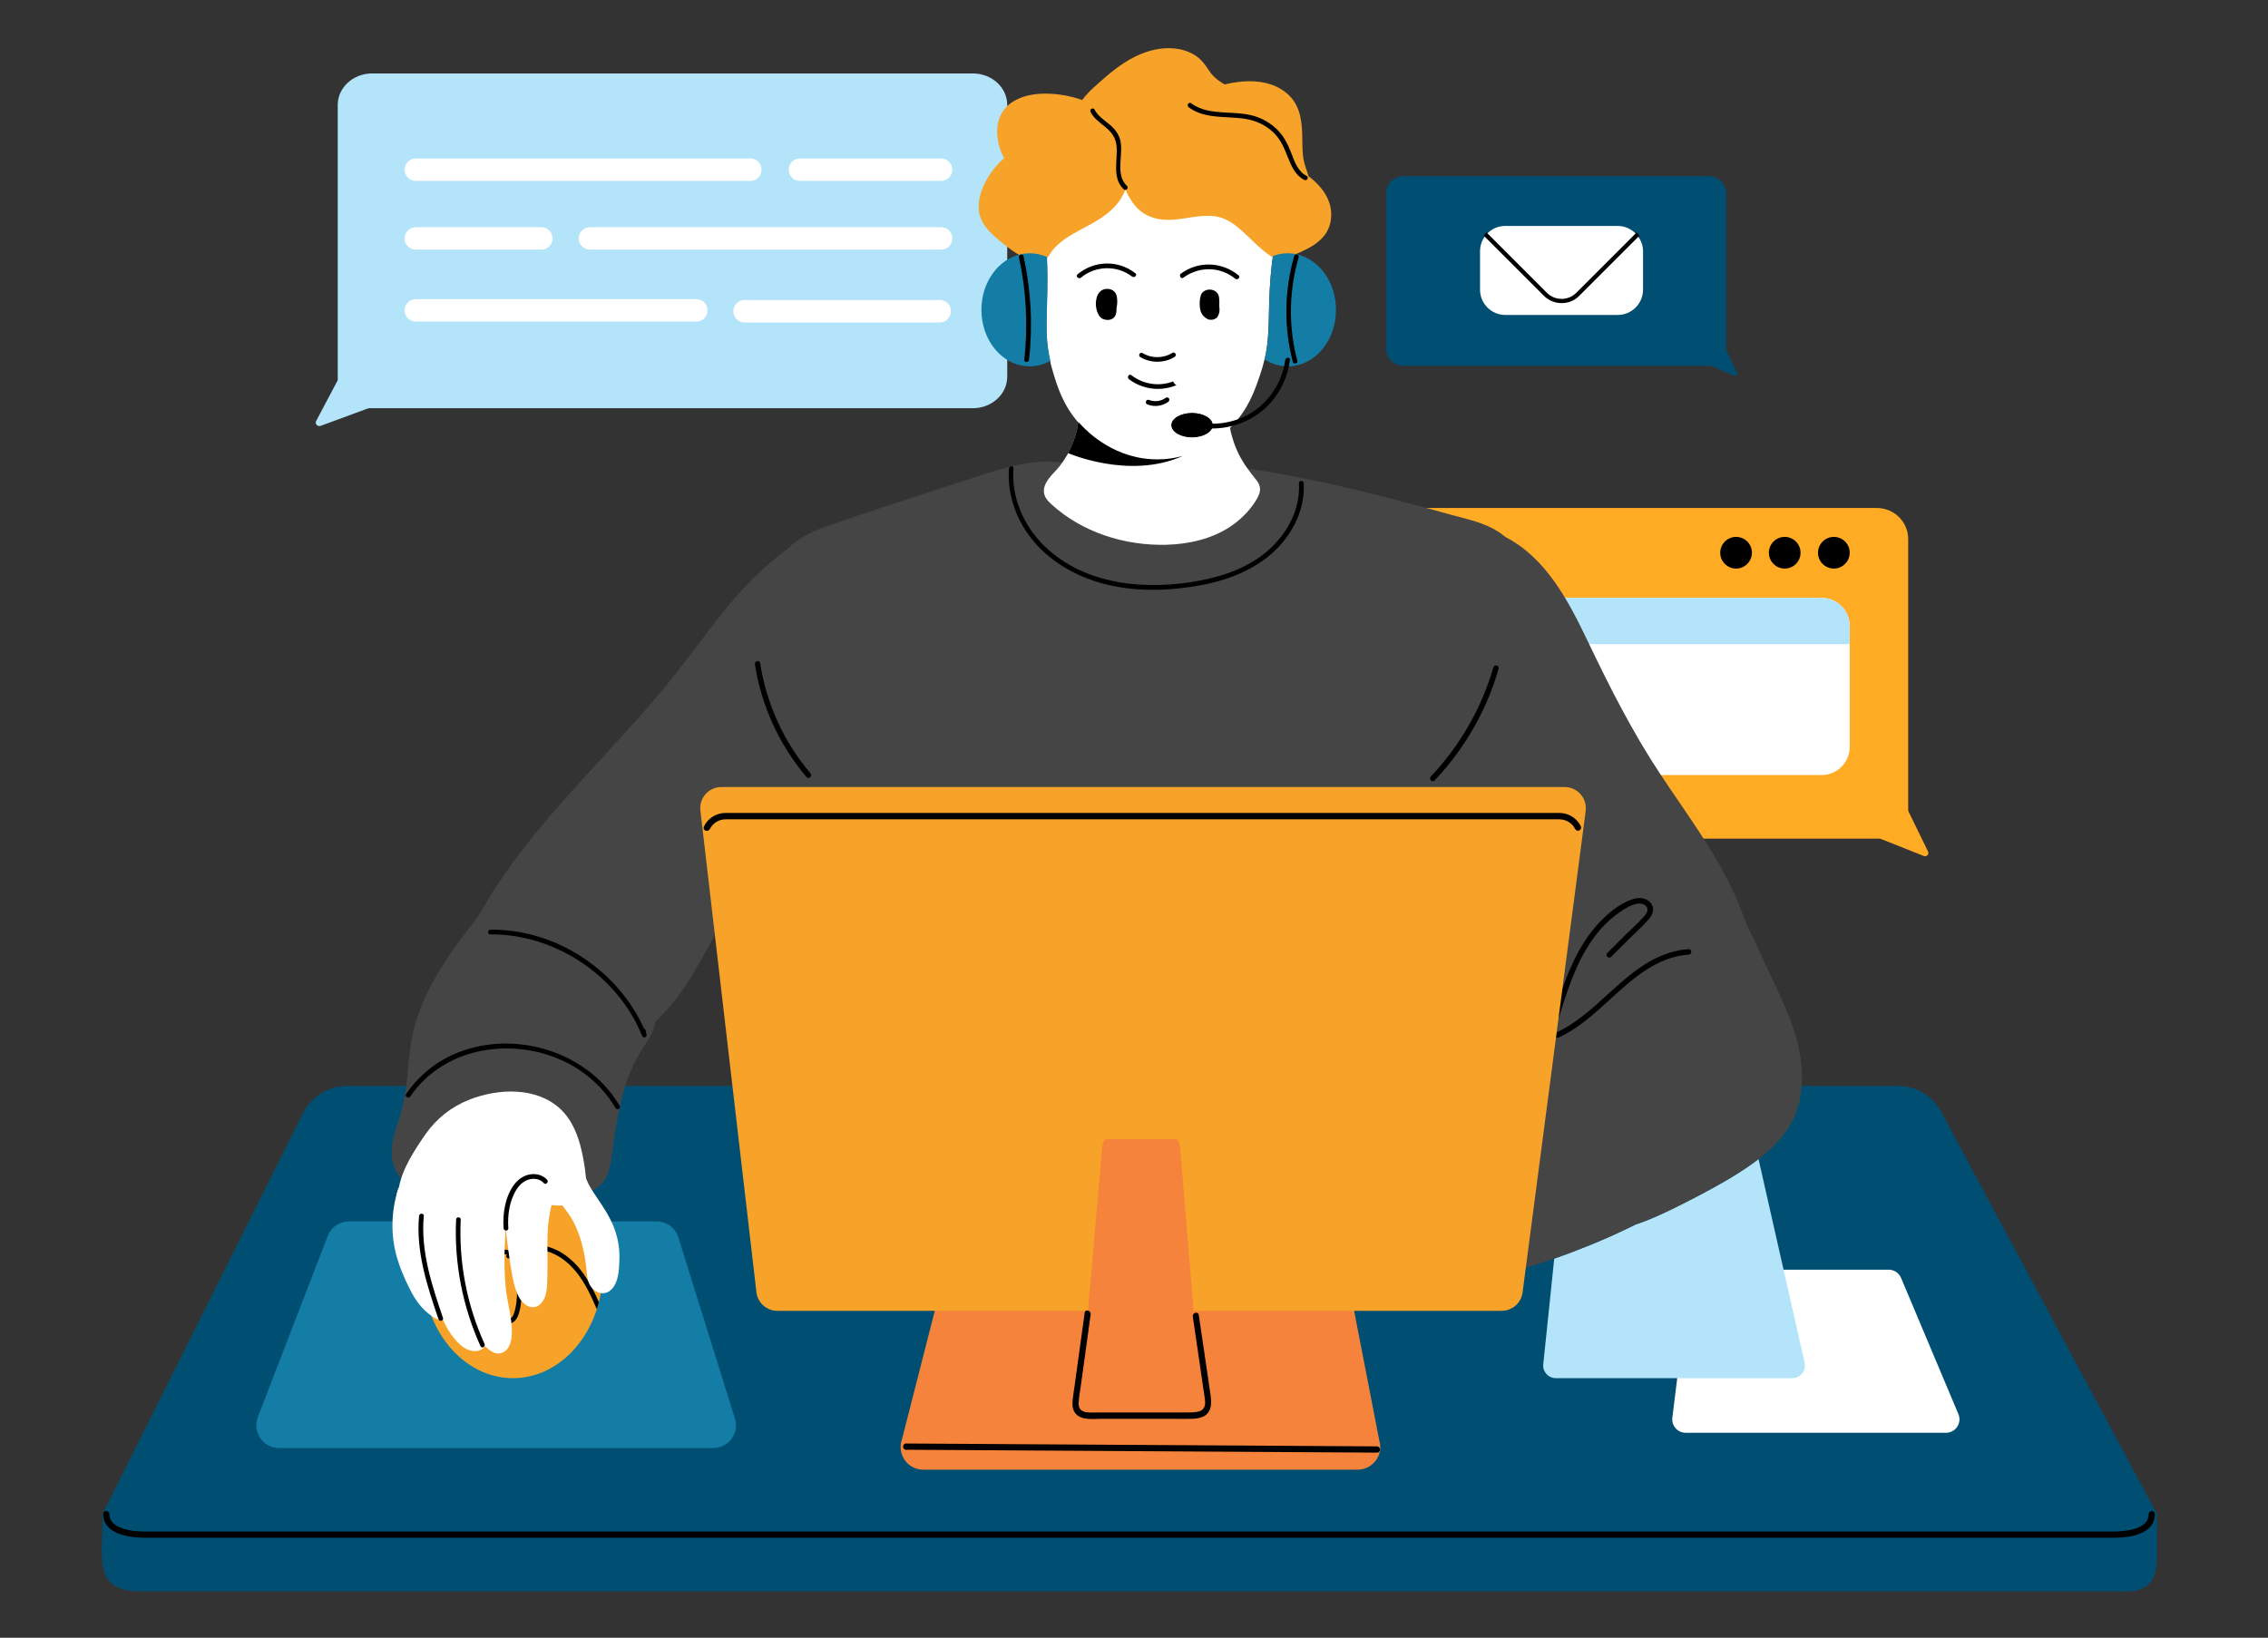 <?xml version="1.0" encoding="utf-8"?>
<svg xmlns="http://www.w3.org/2000/svg" id="_x2014__x5F_2" style="enable-background:new 0 0 1818.5 1313.5;" version="1.1" viewBox="0 0 1818.5 1313.5" x="0px" y="0px">
<rect x="0" y="0" width="1818.5" height="1313.5" fill="#333333" stroke="none"/>
<style type="text/css">
	.st0{fill:#FFAB24;}
	.st1{fill:#004F73;}
	.st2{fill:#FFFFFF;}
	.st3{fill:#B3E4FA;}
	.st4{fill:#349E7E;}
	.st5{fill:#147DA6;}
	.st6{fill:#F7A329;}
	.st7{fill:#454545;}
	.st8{fill:#F5833C;}
</style>
<g>
	<g>
		<path class="st0" d="M1064.9,672.6H1507c0.3,0,0.7,0.1,1,0.2c11.5,4.6,23,9.1,34.5,13.7c2.3,0.9,4.5-1.4,3.4-3.6&#xA;			c-5.2-10.7-10.4-21.3-15.6-32c-0.2-0.4-0.3-0.8-0.3-1.2V432.3c0-13.8-11.3-24.9-25.2-24.9h-439.9c-13.9,0-25.2,11.2-25.2,24.9&#xA;			v215.4C1039.7,661.5,1051,672.6,1064.9,672.6z"/>
		<path class="st1" d="M1125.2,293.4h246c0.2,0,0.4,0,0.6,0.1c6.4,2.6,12.8,5.2,19.2,7.9c1.3,0.5,2.5-0.8,1.9-2.1&#xA;			c-2.9-6.1-5.8-12.2-8.7-18.3c-0.1-0.2-0.1-0.4-0.1-0.7V155.6c0-7.9-6.3-14.3-14-14.3h-244.8c-7.8,0-14,6.4-14,14.3v123.5&#xA;			C1111.2,287,1117.4,293.4,1125.2,293.4z"/>
		<path class="st2" d="M1317.4,201.5v30.8c0,11.2-9.1,20.3-20.3,20.3H1207c-11.2,0-20.3-9.1-20.3-20.3v-30.8c0-4.8,1.7-9.2,4.4-12.6&#xA;			c0.2-0.3,0.5-0.6,0.7-0.9c3.7-4.2,9.1-6.8,15.1-6.8h90.1c6,0,11.4,2.6,15.1,6.8c0.2,0.3,0.5,0.6,0.7,0.9&#xA;			C1315.7,192.4,1317.4,196.8,1317.4,201.5z"/>
		<path class="st2" d="M1483.1,502v97.1c0,12.4-10.1,22.5-22.5,22.5h-347.7c-12.4,0-22.5-10.1-22.5-22.5V502&#xA;			c0-12.4,10.1-22.5,22.5-22.5h347.7C1473,479.5,1483.1,489.6,1483.1,502z"/>
		<path class="st3" d="M1483.1,502v14.6h-392.8V502c0-12.4,10.1-22.5,22.5-22.5h347.7C1473,479.5,1483.1,489.6,1483.1,502z"/>
		<g>
			<path d="M1404.7,443.3c0,7-5.7,12.7-12.7,12.7c-7,0-12.7-5.7-12.7-12.7c0-7,5.7-12.7,12.7-12.7&#xA;				C1399,430.6,1404.7,436.2,1404.7,443.3z"/>
			<circle cx="1431" cy="443.3" r="12.7"/>
			<path d="M1483.1,443.3c0,7-5.7,12.7-12.7,12.7c-7,0-12.7-5.7-12.7-12.7c0-7,5.7-12.7,12.7-12.7&#xA;				C1477.4,430.6,1483.1,436.2,1483.1,443.3z"/>
		</g>
		<g>
			<path class="st3" d="M780,327.4H296c-0.4,0-0.8,0.1-1.1,0.2c-12.6,4.6-25.1,9.2-37.7,13.9c-2.5,0.9-4.9-1.5-3.8-3.7&#xA;				c5.7-10.8,11.4-21.6,17.1-32.3c0.2-0.4,0.3-0.8,0.3-1.2V84.1c0-13.9,12.4-25.2,27.6-25.2H780c15.3,0,27.6,11.3,27.6,25.2v218.1&#xA;				C807.6,316.1,795.2,327.4,780,327.4z"/>
			<g>
				<g>
					<path class="st2" d="M601.7,145.1H333.4c-5,0-9-4-9-9l0,0c0-5,4-9,9-9h268.2c5,0,9,4,9,9l0,0&#xA;						C610.7,141,606.7,145.1,601.7,145.1z"/>
					<path class="st2" d="M434.1,200.2H333.4c-5,0-9-4-9-9l0,0c0-5,4-9,9-9h100.6c5,0,9,4,9,9l0,0&#xA;						C443.1,196.2,439.1,200.2,434.1,200.2z"/>
					<path class="st2" d="M558.3,257.9H333.4c-5,0-9-4-9-9l0,0c0-5,4-9,9-9h224.9c5,0,9,4,9,9l0,0&#xA;						C567.3,253.9,563.3,257.9,558.3,257.9z"/>
					<path class="st2" d="M753.5,258.6H597c-5,0-9-4-9-9l0,0c0-5,4-9,9-9h156.5c5,0,9,4,9,9v0C762.5,254.6,758.5,258.6,753.5,258.6z"/>
					<path class="st2" d="M754.6,145.1H641.4c-5,0-9-4-9-9l0,0c0-5,4-9,9-9h113.1c5,0,9,4,9,9l0,0&#xA;						C763.6,141,759.6,145.1,754.6,145.1z"/>
					<path class="st2" d="M754.6,200.2H473c-5,0-9-4-9-9l0,0c0-5,4-9,9-9h281.6c5,0,9,4,9,9l0,0&#xA;						C763.6,196.2,759.6,200.2,754.6,200.2z"/>
				</g>
			</g>
		</g>
		<g>
			<path d="M1314.5,189l-48.3,48.3c-3.7,3.8-8.7,5.8-14.1,5.8c-5.3,0-10.4-2.1-14.1-5.8l-48.3-48.3l0.6-0.8c0.2-0.3,0.5-0.6,0.8-0.9&#xA;				l0.8-0.9l48.5,48.5c3.1,3.1,7.3,4.8,11.7,4.8c0,0,0,0,0,0c4.4,0,8.6-1.7,11.7-4.8l48.5-48.5l0.8,0.9c0.3,0.3,0.5,0.6,0.8,0.9&#xA;				L1314.5,189z"/>
		</g>
	</g>
	<g>
		<path class="st1" d="M1729.3,1214.5c0,13.8-18.1,16.4-31.6,16.4H114c-13.5,0-31.7-2.9-31.7-16.5l161-321.9&#xA;			c6.6-13.1,20-21.4,34.7-21.4h1244c14.3,0,27.4,7.9,34.2,20.4L1729.3,1214.5z"/>
		<g>
			<g>
				<path class="st1" d="M1697.7,1276.3H114c-36.9,0-32.7-20.5-31.7-55.3v-6.7l161-321.9c6.6-13.1,20-21.4,34.7-21.4h1244&#xA;					c14.3,0,27.4,7.9,34.2,20.4l173.3,323v7.3C1729.3,1256.3,1734.9,1278.8,1697.7,1276.3z"/>
			</g>
			<path d="M1693.7,1233.3H116.8c-21.7,0-34.1-6.9-34.1-19c0-1.4,1.1-2.5,2.5-2.5c1.4,0,2.5,1.1,2.5,2.5c0,5,3,8.6,9.2,11&#xA;				c6.3,2.5,14.3,3,20,3h1576.9c10.8,0,29-1.8,29-13.9c0-1.4,1.1-2.5,2.5-2.5c1.4,0,2.5,1.1,2.5,2.5c0,5-2.1,11.8-12.3,15.7&#xA;				C1709.9,1232.3,1702.6,1233.3,1693.7,1233.3z"/>
		</g>
	</g>
	<path class="st4" d="M479.2,1044.4c-0.3,1-0.5,1.9-0.8,2.9c-6.2-14.4-13.7-29-26.7-38.4c-12.1-8.7-29.1-11.4-41.5-2.1&#xA;		c-0.5,0.3-1,0.7-1.4,1.1c-0.1,0.1-0.1,0.1-0.2,0.2c-0.9,0.8-2.3-0.5-1.3-1.3c0.1-0.1,0.2-0.2,0.3-0.3c0.5-0.4,1-0.8,1.5-1.1&#xA;		c12.4-9.3,29.4-7.5,42,0.8C464.7,1015.2,472.7,1029.8,479.2,1044.4z"/>
	<g>
		<path class="st5" d="M571.9,1161.3H223.7c-12.8,0-21.5-12.8-17-24.7l56.1-145.4c2.7-7,9.4-11.6,17-11.6h246.8&#xA;			c8,0,15,5.2,17.3,12.8l45.4,145.4C592.9,1149.4,584.2,1161.3,571.9,1161.3z"/>
		<path class="st6" d="M483.5,1018.3c0,9.1-1.2,17.9-3.3,26.1c-0.2,1-0.5,1.9-0.8,2.9c-9.9,33.8-36.7,58-68.1,58&#xA;			c-39.9,0-72.3-39-72.3-87c0-48.1,32.3-87,72.3-87C451.1,931.3,483.5,970.3,483.5,1018.3z"/>
		<g>
			<g>
				<path class="st4" d="M395.5,1012.3c2.5-4.3,8.1-10.6,13.2-5.5c3,3,3.7,8.3,4.6,12.3c2.2,10.6,3.1,21.7,0.3,32.3&#xA;					c-0.7,2.5-1.5,5.4-3.8,6.8c-1.9,1.1-4.3,0.8-6.2-0.1c-5-2.4-5.9-8.4-6.3-13.3c-0.8-10.7-1.4-21.5-2.1-32.3c-0.1-1.2-2-1.2-1.9,0&#xA;					c0.7,11.3,1,22.8,2.2,34c0.7,6.6,4.5,15.6,12.8,14.2c3.7-0.6,5.5-3.8,6.6-7c1.5-4.7,2.2-9.8,2.3-14.8c0.1-5.3-0.4-10.5-1.2-15.7&#xA;					c-0.8-4.6-1.6-9.5-3.5-13.8c-1.6-3.5-4.4-6.4-8.5-6.1c-4.8,0.3-7.9,4.4-10.1,8.2C393.3,1012.4,394.9,1013.4,395.5,1012.3&#xA;					L395.5,1012.3z"/>
				<path d="M406.6,1061.7c-2.1,0-4-0.6-5.7-1.9c-3.9-2.9-5.8-8.8-6.3-13.3c-0.8-7.7-1.2-15.6-1.6-23.2c-0.2-3.6-0.4-7.2-0.6-10.8&#xA;					c0-0.6,0.2-1.2,0.7-1.6c2.2-3.8,5.5-8.3,10.9-8.7c3.9-0.3,7.4,2.1,9.4,6.7c1.9,4.2,2.7,9,3.5,13.6l0.1,0.4&#xA;					c1,5.8,1.4,11,1.2,15.9c-0.2,5.6-0.9,10.7-2.3,15c-1.4,4.5-3.9,7.1-7.3,7.7C407.9,1061.6,407.2,1061.7,406.6,1061.7z&#xA;					 M401.2,1057.5c0.3,0.3,0.6,0.5,0.9,0.7c1.7,1.3,3.6,1.7,5.8,1.4c-1.5,0.2-3.1-0.1-4.7-0.9&#xA;					C402.4,1058.5,401.8,1058,401.2,1057.5z M396.2,1013c0.2,3.3,0.4,6.5,0.6,9.8c0.4,7.1,0.9,14.5,1.4,21.7&#xA;					c0.4,5.3,1.4,10.4,5.8,12.6c1.9,0.9,3.9,1,5.4,0.2c2-1.2,2.8-4,3.4-6.2c2.4-9.1,2.3-19.5-0.3-31.8l-0.3-1.5&#xA;					c-0.7-3.7-1.6-7.9-4-10.3c-1.3-1.2-2.6-1.8-4-1.6c-3,0.4-6,3.8-7.8,6.9l0,0C396.3,1012.9,396.3,1013,396.2,1013z M416,1043.2&#xA;					c-0.3,2.9-0.8,5.7-1.5,8.3c-0.1,0.4-0.2,0.8-0.3,1.2C415.1,1049.9,415.7,1046.7,416,1043.2z M394.4,1013.8&#xA;					c0.2,3.1,0.3,6.2,0.5,9.4c0.4,7.4,0.8,15,1.5,22.4c0-0.3-0.1-0.6-0.1-0.8c-0.6-7.3-1-14.6-1.4-21.8&#xA;					C394.7,1019.9,394.6,1016.8,394.4,1013.8z M413.3,1014.2c0.3,1.1,0.5,2.2,0.7,3.2l0.3,1.5c0.2,1.1,0.4,2.1,0.6,3.1&#xA;					C414.4,1019.4,414,1016.8,413.3,1014.2z M395.3,1010.9C395.3,1010.9,395.3,1010.9,395.3,1010.9c1.3-2,3.8-5.3,7.1-6.5&#xA;					C399.3,1005.3,397,1008.1,395.3,1010.9z"/>
			</g>
		</g>
		<path d="M478.5,1050l-1-2.3c-6.1-14.3-13.5-28.7-26.4-38c-11-7.9-27.7-11.6-40.4-2.1c-0.5,0.3-0.9,0.7-1.4,1.1&#xA;			c-0.1,0.1-0.2,0.2-0.3,0.2c-0.8,0.7-2,0.4-2.6-0.3c-0.7-0.8-0.6-1.8,0.2-2.5l0.4-0.3c0.4-0.4,0.9-0.8,1.5-1.1&#xA;			c13.5-10.1,31.4-6.9,43.1,0.8c14.3,9.4,22.5,24.8,28.5,38.7l0.1,0.3l-0.2,0.7c-0.2,0.8-0.4,1.7-0.7,2.5L478.5,1050z"/>
	</g>
	<g>
		<path class="st2" d="M1560.3,1149.1h-208.7c-6.5,0-11.5-5.7-10.7-12.1l13.5-109.3c0.7-5.4,5.2-9.4,10.7-9.4h149.3&#xA;			c4.3,0,8.2,2.6,9.9,6.6l46,109.3C1573.2,1141.3,1568,1149.1,1560.3,1149.1z"/>
		<path class="st3" d="M1437,1105.3h-189.5c-6,0-10.8-5.2-10.1-11.2l8.8-84.7c9.6-3.3,19-6.9,28.4-10.7&#xA;			c12.4-5.1,24.7-10.6,36.8-16.6c3.1-1.1,6.2-2.2,9.3-3.4c14.5-5.9,28.4-13.1,42.3-20.3c14-7.4,27.9-15.2,40.9-24.3&#xA;			c2.1-1.5,4.1-2.9,6.1-4.5l37,163.4C1448.4,1099.3,1443.5,1105.3,1437,1105.3z"/>
	</g>
	
		<ellipse class="st6" cx="915.4" cy="794.5" rx="39.5" ry="39.5" transform="matrix(0.707 -0.707 0.707 0.707 -293.663 880.012)"/>
	<g>
		<g>
			<path class="st7" d="M1218.5,457.5c-0.4-6.8-1.8-13.6-5.4-19.5c-1.8-2.9-4-5.5-6.6-7.7c-1.8-1.6-3.7-3-5.7-4.2&#xA;				c-10.9-6.9-24.2-9.7-36.4-13c-30.6-8.5-61.2-16.7-92.1-23.7c-10-2.3-20.1-4.4-30.2-6.4c-0.6-0.1-1.2-0.3-1.8-0.4&#xA;				c-50.9-9.9-102.8-15.8-154.7-12.6c-10.2,0.6-20.3,1.7-30.4,3c-0.4-0.9-1.2-1.6-2.5-1.8c-12.6-2-25.2-0.8-37.6,1.9h0&#xA;				c-0.7,0.1-1.4,0.3-2,0.5h0c-2.1,0.5-4.2,1-6.2,1.5c-15.5,4.2-30.8,9.5-46.1,14.4c-30.7,9.9-61.3,20-91.8,30.4&#xA;				c-12,4.1-24.1,8.6-33.9,16.9c-1,0.9-2,1.8-2.8,2.7c-8.6,8.8-12.5,20.6-14.1,32.7c-4,30.3-0.8,61.4,5.3,91.2&#xA;				c2.2,11,4.9,21.9,7.9,32.7c0.6,2.2,1.2,4.4,1.9,6.6c0,0,0,0,0,0.1c5.1,17.5,10.8,34.8,16.7,52.1c0,0.1,0,0.2,0.1,0.3&#xA;				c10.4,30.5,20.9,60.9,31.3,91.4c5.3,15.3,10.5,30.7,15.8,46c5.1,14.9,9.8,30.1,15.5,44.9c4.7,11.9,11.8,22.1,24.7,25.6&#xA;				c6.6,1.8,13.5,1.8,20.2,1.9c8,0.1,16,0.2,24,0.2c64.5,0.1,129-3.5,193-10.9c15.9-1.8,31.8-3.9,47.7-6.2&#xA;				c15.6-2.3,31.4-4.3,46.8-7.5c6.5-1.4,12.7-3.6,17.8-7.9c4.8-4,8.2-9.5,11-15.1c6-12.3,10.9-25.3,16.5-37.8&#xA;				c13.8-31,28.5-61.7,42.4-92.7c9.6-21.4,18.8-42.9,27.2-64.8c10.1-26.4,18.8-53.4,24.9-81c3.1-13.8,5.6-27.8,7.2-41.8&#xA;				C1217.7,485.8,1219.3,471.4,1218.5,457.5z"/>
			<path class="st7" d="M700.3,515.3c-0.4-12.4-1.1-25-4.4-37.1c-1.7-6-4-11.9-7.2-17.2c-2.6-7.1-7.8-12.3-13.9-17.1&#xA;				c-8.2-6.3-17.7-9.9-28-9.7c-0.8-0.3-1.8-0.5-3-0.1c-4.2,1.1-8,3.1-11.6,5.6c-4.5,3-8.6,6.6-12.5,9.8c-7.2,6-14,12.4-20.4,19.1&#xA;				c-12.7,13.3-23.9,27.6-34.8,42.1c-11.1,14.5-22,29.1-33.8,43.3c-11.7,14-23.9,27.6-36.3,41.1c-24.5,26.9-49.6,53.4-71.9,81.8&#xA;				c-11,14.1-21.4,28.5-30.5,43.5c-2.9,4.8-5.8,9.7-8.6,14.7c0,0,0,0,0,0c-6.1,11-11.5,22.4-14.8,34c-7.7,27.2,6.4,55.4,32.5,70.4&#xA;				c1,0.6,2,1.1,3,1.7c2.8,1.5,5.7,2.8,8.8,3.9c12,4.5,25,6.4,38.1,6c1.5,0,2.9-0.1,4.3-0.2c4.5-0.3,9-0.9,13.4-1.8&#xA;				c18.9-3.6,35.6-12.1,49.7-23.5c2.4-2,4.7-3.9,6.9-6c26.1-24.4,39.7-56.4,56.8-85.6c9.7-16.5,21.1-32.3,34.4-46.9&#xA;				c10.3-11.3,21.8-21.5,33.5-31.6c2.8-2.4,5.6-4.9,8.4-7.3c14.4-12.7,26.1-26.4,31.5-43.7c3-9.5,4.6-19.3,5.4-29.2&#xA;				c1.9-6.9,3.5-13.9,4.4-21.1C701.2,541.1,700.7,528.2,700.3,515.3z"/>
			<path class="st7" d="M1405.7,764.4c-1.5-9-3.8-17.8-6.7-26.4v0c-2.8-8.3-6.1-16.4-9.9-24.3c-15.5-33-37.7-62.3-57.7-92.6&#xA;				c-22.6-34.1-40.9-70.4-58.5-107.2c-15.4-32.1-33.3-66.7-66.4-83.5c-0.9-0.5-1.7-0.9-2.6-1.3c-7.7-3.6-15.6-5.9-24-7&#xA;				c-1.4-0.2-2.4,0.4-2.9,1.2c-4.7,0.3-9.2,2.2-12.7,5.5c0,0,0,0,0,0c-9.7,3.9-18.6,9.9-25.9,17.5c-12.9,13.3-21,30.6-26.2,48.3&#xA;				c-10.8,36.8-10.3,76.9,0.9,113.5c9,29.3,25.2,54.9,43.7,79c3.1,4,6.3,8,9.5,12c21.6,26.8,45.1,52.6,62.1,82.7&#xA;				c4.3,7.6,8.1,15.4,11.4,23.5c2.6,6.4,5.3,12.7,9.1,18.3c0.7,1.1,1.4,2.1,2.2,3.1c0.2,0.3,0.5,0.6,0.7,0.9&#xA;				c0.2,0.2,0.3,0.5,0.6,0.7c0.2,0.3,0.5,0.6,0.7,0.8c0.1,0.1,0.1,0.2,0.2,0.2c11.2,12.5,27.8,18.9,44.2,20.6&#xA;				c20.3,2,40.9-3.2,60.2-9c16.1-4.9,32.6-11.9,41.7-26.9C1408.2,799.3,1408.4,780.9,1405.7,764.4z"/>
			<path class="st7" d="M525.4,809.8c-1.3-11.3-5.4-22.4-10.7-32.4c-10.3-19.4-26.9-35.7-46.8-45c-21.7-10.3-46.9-12.9-70.2-7&#xA;				c-1.7,0.4-3.8,1-5.6,1.8c-1.1-0.4-2.4-0.2-3.4,1.1c-1.7,2.2-3.4,4.3-5.1,6.5c0,0,0,0,0,0c-13.4,17-26.6,34.4-36.9,53.6&#xA;				c-5.6,10.4-10.4,21.4-13.7,32.8c-3.6,12.6-4.9,25.5-6.1,38.6c-0.6,7.1-1.5,14-2.7,20.8c-0.3,1.5-0.6,3-0.9,4.5&#xA;				c-1,4.6-2.2,9.2-3.8,13.8c-3.7,11.1-7.4,22.7-4.3,34.3c2.7,9.9,9.9,17.9,20.3,19.1c6.4,0.7,12.8-0.9,19.1-2&#xA;				c6.8-1.2,13.6-1.8,20.5-2c13.9-0.5,27.7,0.5,41.5,2.1c13.1,1.6,26.1,4.4,39.2,6c10.9,1.3,22.6-0.1,29-10&#xA;				c2.9-4.5,4.2-9.9,5.1-15.2c1-6.1,1.7-12.1,2.6-18.2c1-6.9,2.1-13.8,3.5-20.7c0.2-0.9,0.4-1.8,0.6-2.7c3.3-16,8.2-31.6,16.7-45.6&#xA;				c3.3-5.4,7.2-10.3,9.7-16.1c1.2-2.8,2-5.7,2.4-8.6C525.7,816.2,525.7,813,525.4,809.8z"/>
			<path class="st7" d="M1433.3,905.6c-6.2,9.4-14.5,17.2-23.4,24c-2,1.6-4,3-6.1,4.5c-13,9.2-26.8,16.9-40.9,24.3&#xA;				c-13.8,7.3-27.8,14.5-42.3,20.3c-3.1,1.2-6.2,2.4-9.3,3.4c-12,6-24.3,11.6-36.8,16.6c-9.4,3.8-18.8,7.4-28.4,10.7&#xA;				c-13.1,4.5-26.3,8.5-39.7,12c-5.8,1.5-11.7,2.9-17.6,4.3c-5.7,1.3-11.6,2.7-17.5,1.7c-10.6-1.8-18-11.8-22.5-20.8&#xA;				c-10.8-21.4-9-46-3.7-68.6c2.9-12.2,6.2-24.4,11-36c3.3-8,7.1-16.8,14.1-22c4.5-8.4,10.4-15.9,17.9-22.1&#xA;				c11-9,24.1-14.1,36.8-19.9c13.2-6.1,24.6-13.9,34.8-24.2c10.3-10.3,19.2-21.8,28.6-32.8c9.5-11.2,19.4-22.1,29.9-32.4&#xA;				c10.4-10.2,21.5-19.8,33.2-28.5c5.8-4.3,11.8-8.4,17.9-12.1c2.8-1.7,6.1-3.4,9.4-2.2c0.4-0.2,0.8-0.3,1.2-0.2&#xA;				c0.3,0,0.7,0.1,1,0.1c1,0.2,1.8,0.8,2.5,1.6c0.8,0.2,1.5,0.8,2,1.8c3.5,7.5,7,15.1,10.6,22.6l21.7,46.3&#xA;				c6.6,14.1,13.5,28.2,18.8,42.8C1446.4,847.8,1450.1,880.2,1433.3,905.6z"/>
			<g>
				<path d="M1149.5,625c23.8-25.1,41.4-55.7,51-89c0.3-1.2-1.5-1.7-1.8-0.5c-9.5,32.9-26.9,63.3-50.5,88.1&#xA;					C1147.3,624.5,1148.6,625.9,1149.5,625L1149.5,625z"/>
				<path d="M1148.8,626.5c-0.5,0-1.1-0.2-1.5-0.6c-0.9-0.9-0.9-2.2-0.1-3.1c23.4-24.7,40.8-55,50.2-87.6c0.2-0.8,0.8-1.3,1.5-1.5&#xA;					c0.8-0.2,1.6,0.1,2.2,0.6c0.5,0.5,0.7,1.3,0.5,2.1c-9.6,33.4-27.4,64.3-51.3,89.5v0C1150,626.3,1149.4,626.5,1148.8,626.5z&#xA;					 M1148.6,624.1L1148.6,624.1C1148.6,624.1,1148.6,624.1,1148.6,624.1L1148.6,624.1z"/>
			</g>
			<g>
				<path d="M649,621.1c-21.4-25.3-35.5-56.2-40.6-88.9c-0.2-1.2-2-0.7-1.8,0.5c5.2,33.1,19.5,64.3,41.1,89.8&#xA;					C648.4,623.4,649.8,622,649,621.1L649,621.1z"/>
				<path d="M648.3,624c-0.6,0-1.1-0.3-1.6-0.8c-21.9-25.8-36.2-57.1-41.4-90.4c-0.1-0.8,0.2-1.6,0.8-2.1c0.6-0.5,1.5-0.7,2.2-0.4&#xA;					c0.7,0.3,1.1,0.8,1.2,1.6c5.1,32.7,19,63.2,40.3,88.3c0.5,0.6,0.7,1.4,0.4,2.2c-0.3,0.8-0.9,1.3-1.7,1.5&#xA;					C648.5,624,648.4,624,648.3,624z"/>
			</g>
			<g>
				<path d="M1249.1,830.9c37.7-17.1,60.7-63.4,104.9-66.6c1.2-0.1,1.2-2,0-1.9c-44.7,3.3-67.7,49.7-105.8,66.9&#xA;					C1247.1,829.8,1248,831.4,1249.1,830.9L1249.1,830.9z"/>
				<path d="M1248.7,832.3c-0.9,0-1.7-0.6-2.1-1.4c-0.5-1.1,0-2.3,1-2.7c15.3-6.9,28.4-18.8,41-30.3c18.8-17.1,38.2-34.7,65.2-36.7&#xA;					c0.8,0,1.5,0.3,1.9,0.9c0.4,0.6,0.5,1.5,0.1,2.3c-0.3,0.7-1,1.2-1.8,1.2c-25.8,1.9-44.7,19.2-63,35.9&#xA;					c-12.7,11.6-25.9,23.6-41.4,30.7l0,0C1249.3,832.2,1249,832.3,1248.7,832.3z M1248.6,829.8L1248.6,829.8&#xA;					C1248.6,829.8,1248.6,829.8,1248.6,829.8L1248.6,829.8z"/>
			</g>
			<g>
				<path d="M1248.9,814.8c6.7-21.3,13.6-43.1,26.6-61.6c6-8.5,13.3-16.3,21.9-22.2c4.3-3,9.3-6.2,14.5-7.3c3.1-0.6,6.4-0.3,8.8,2&#xA;					c3.2,3.2,1.3,7.1-1.3,9.9c-4.6,5.1-9.8,9.8-14.7,14.6c-5,5-10,9.9-15,14.9c-0.9,0.9,0.5,2.2,1.3,1.3&#xA;					c5.3-5.3,10.6-10.5,15.9-15.8c4.9-4.8,10.4-9.5,14.8-14.8c2.6-3.2,3.7-7.3,0.9-10.8c-3.3-4-8.7-4.1-13.3-2.5&#xA;					c-10.5,3.6-20.1,11.7-27.4,19.9c-8,8.9-14.3,19.2-19.4,30.1c-6.3,13.5-10.8,27.8-15.3,41.9&#xA;					C1246.7,815.5,1248.5,816,1248.9,814.8L1248.9,814.8z"/>
				<path d="M1248,816.7c-0.6,0-1.3-0.3-1.7-0.7c-0.5-0.5-0.7-1.3-0.4-2.1c4.4-14,9-28.5,15.4-42.1c5.7-12.1,12.1-22,19.6-30.4&#xA;					c6.4-7.1,16.4-16.3,28-20.2c6-2,11.5-0.9,14.6,2.9c2.9,3.5,2.6,8.1-0.9,12.4c-3.1,3.8-6.7,7.2-10.2,10.6&#xA;					c-1.6,1.5-3.1,2.9-4.6,4.4l-15.9,15.8c-0.5,0.5-1.3,0.8-2.1,0.6c-0.8-0.2-1.4-0.8-1.6-1.6c-0.2-0.7,0-1.5,0.6-2.1l15-14.9&#xA;					c1.6-1.6,3.2-3.1,4.8-4.6c3.3-3.2,6.7-6.5,9.8-9.9c2-2.3,3.9-5.5,1.3-8.2c-2.4-2.4-5.8-2.1-7.6-1.7c-4.9,1-9.8,4.2-14,7.1&#xA;					c-7.9,5.5-15.2,12.8-21.5,21.9c-12.9,18.3-19.8,40.1-26.4,61.2l-1.2-0.3l1.2,0.4c-0.2,0.8-0.8,1.3-1.6,1.5&#xA;					C1248.3,816.7,1248.1,816.7,1248,816.7z M1248.3,814.6l0.6,0.2L1248.3,814.6C1248.3,814.6,1248.3,814.6,1248.3,814.6z&#xA;					 M1247.7,814.4l0.6,0.2c0,0,0,0,0,0L1247.7,814.4C1247.7,814.4,1247.7,814.4,1247.7,814.4L1247.7,814.4z"/>
			</g>
			<path d="M393.2,749.4c40.4-0.3,79.7,19.8,104.4,51.5c7.1,9.1,12.9,19.2,17.2,29.8c0.9,2.2,4.2,1.4,3.6-1&#xA;				c-0.3-1.2-0.6-2.3-0.8-3.5c-0.6-2.3-4.2-1.4-3.6,1c0.3,1.2,0.6,2.3,0.8,3.5c1.2-0.3,2.4-0.7,3.6-1&#xA;				c-15.6-38.9-50.3-68.7-90.5-79.6c-11.3-3.1-23-4.6-34.7-4.5C390.8,745.7,390.7,749.5,393.2,749.4L393.2,749.4z"/>
			<path d="M809,375.8c-1.6,21.6,6.5,43,20.5,59.2c13.8,16,33.1,26.9,53.3,32.6c23.6,6.7,48.6,6.6,72.7,3&#xA;				c21.7-3.2,43.5-10.1,60.9-23.9c17.8-14.1,30.3-36.1,28.9-59.2c-0.1-2.4-3.9-2.4-3.8,0c1.2,19.9-8.4,38.7-22.7,52.1&#xA;				c-15.4,14.5-36,22.1-56.5,26c-42.3,8.1-91.7,4.1-124.3-27.1c-16.9-16.2-27.2-39.2-25.4-62.8C812.9,373.4,809.1,373.4,809,375.8&#xA;				L809,375.8z"/>
			<path d="M328.9,879.4c14.4-20.9,36.7-33.8,61.7-37.4c25.5-3.7,52,1.7,73.6,15.9c12,7.9,22.1,18.4,29.4,30.8&#xA;				c1.2,2.1,4.5,0.2,3.2-1.9c-27.3-46.4-91.5-63.3-138.9-38.4c-13,6.9-24,16.9-32.3,29C324.3,879.5,327.6,881.4,328.9,879.4&#xA;				L328.9,879.4z"/>
		</g>
		<g>
			<path class="st2" d="M1007.2,384.8c-5.5-6.8-10.5-13.4-14.3-21.3c-3.6-7.5-6-15.5-7.3-23.6c-1.3-8.5-1-17.1-6.4-24.3&#xA;				c-4.2-5.6-10.2-9.4-16.5-12.1c-8.7-3.7-18.2-5.7-27.5-7.1c-10.4-1.6-20.9-2.3-31.3-0.9c-9.4,1.2-18.6,3.9-26.9,8.5&#xA;				c-4,2.3-20.6,12.4-12.1,17.9c0.4,4,0.4,8,0.2,12c-0.7,10.4-3.7,20.5-8.7,29.7v0c-0.3,0.5-0.5,0.9-0.8,1.4c-1.8,3.1-3.8,6.1-6,8.9&#xA;				c-2.7,3.4-5.9,6.3-8.5,9.7c-2.3,3-4.2,6.5-4.1,10.4c0.1,4.4,2.8,7.5,5.9,10.3c24.7,22.7,59.1,33.5,92.4,32.6&#xA;				c17.7-0.5,35.8-4.5,50.8-14.3c6.8-4.5,12.8-10,17.6-16.4c2.2-2.9,4.2-5.9,5.6-9.2C1011.3,392.3,1010.2,388.5,1007.2,384.8z"/>
			<path class="st2" d="M1020.6,205.3c-0.7,4.8-1.3,10.1-1.8,16.1c-2.6,30.8,0.1,45.7-4.9,66.9c-0.9,3.8-2,7.8-3.5,12.1&#xA;				c-4.4,13.2-9.6,27.9-23.2,41.8c-4.2,4.3-17.7,17.7-39,23.6l0,0c-5.9,1.6-12.4,2.7-19.4,2.8c-34.9,0.6-57.1-22.4-61.3-26.7&#xA;				c-1.1-1.1-2.1-2.2-3.1-3.3c-12.1-14-16.7-28.7-20.3-40.9c-0.9-2.9-1.6-5.6-2.1-8.2c-5.1-22-2.1-37.1-2.3-68&#xA;				c0-5.5-0.2-10.6-0.4-15.2c-2.1-48.4-12.2-51.3-5.7-73.2c10-33.9,47-70.6,95.2-71.7c55.1-1.2,96,45,102.7,82.8&#xA;				C1035.3,164.7,1026,166.8,1020.6,205.3z"/>
			<path d="M948.3,365.7c-42.7,19.2-91.9-2.3-91.9-2.3v0c4.2-7.8,7-16.2,8.2-25c1,1.1,2,2.2,3.1,3.3c4.2,4.3,26.3,27.2,61.3,26.7&#xA;				C935.9,368.4,942.4,367.3,948.3,365.7z"/>
		</g>
		<g>
			<path class="st6" d="M900,92.6c-0.2-1.5-1-2.9-2.3-3.4c-0.8-1.1-2.2-1.9-3.9-1.5c-9.2,1.8-18.4-4.8-26.7-7.7&#xA;				c-9.1-3.2-18.8-4.8-28.4-4.9c-15.5-0.2-33.3,5-38,21.6c-2.3,8.1-1.1,17,1.9,24.8c3.2,8.5,8.4,15,16.9,18.6&#xA;				c8.4,3.6,18.2,4.8,27.3,4.6c9.2-0.1,18.3-2,26.6-6C891,130.3,902.7,112.2,900,92.6z"/>
			<path class="st6" d="M990.8,75.2c-3-3.9-7.1-6.4-11.2-8.9c-4.5-2.8-7.7-5.8-10.6-10.3c-2.8-4.3-5.7-8.2-10-11.1&#xA;				c-4-2.8-8.8-4.6-13.5-5.5c-10.6-2-21.5,0-31.4,4.2c-11.8,5-22,13-31.5,21.5c-8.7,7.7-18.4,15.7-19.9,27.9c-0.3,2,1,3.2,2.5,3.5&#xA;				c0.4,0.7,1,1.3,1.9,1.6c22.4,8.8,45.5,16.2,69.6,18.8c18.7,2,45.5,2.6,55.3-17.2C995.7,91.8,996.2,82.3,990.8,75.2z"/>
			<path class="st6" d="M1045.7,130.2c-1.5-6.2-1.4-12.7-1.5-19c-0.2-12.3-1.1-25.1-10.2-34.3c-17.3-17.4-46.9-12.5-67.2-4.3&#xA;				c-14.1,5.7-26.9,13.7-39.1,22.7c-6,4.4-11.8,9-17.5,13.7c-5.7,4.6-11,9.6-13.2,16.8c-0.5,1.5,0,2.7,0.8,3.5&#xA;				c0.1,0.1,0.1,0.2,0.2,0.2c1.2,1.7,3.1,2,4.6,1.4c0.2,0.1,0.4,0.2,0.8,0.4c0.8,0.5,1.5,0.9,2.3,1.4c1.4,0.9,2.7,1.8,4,2.7&#xA;				c2.8,1.9,5.6,3.9,8.5,5.7c6.1,3.7,12.8,5.8,19.8,6.9c7,1.1,14.2,1.5,21.3,2.3c7.7,0.9,15.5,2,23.1,3.5c7.4,1.4,14.8,3,22,4.9&#xA;				c6.9,1.8,13.6,4.2,20.4,5.9c5.5,1.4,11.7,2.2,17-0.3c5.5-2.6,8.3-8.2,8.6-14.1C1050.8,143.2,1047.3,136.8,1045.7,130.2z"/>
			<path class="st6" d="M1042,136.6c-7.6-4.3-15.6-7.9-22.7-13.1c-3.6-2.7-6.7-5.9-9.5-9.7c-2.3-3.2-4.8-6.3-8.4-7.7&#xA;				c-8.3-3.3-15.8,5.7-22,10.3c-7.2,5.4-14.9,10.5-23.6,12.7c-10.6,2.7-19.8-2-30-4.5c-10.1-2.5-20.3-1.1-29.7,3.5&#xA;				c-3.2,1.6-2,5.8,0.6,7.1c3,10.8,6.6,21.9,13.8,30.2c7.9,9.1,19.1,11.6,30.2,10.8c11.4-0.8,23-4.5,34.4-2.6&#xA;				c10.8,1.8,19,9.7,26.9,17.3c4.5,4.4,9.1,8.8,14.1,12.5c4,2.9,11.9,9,16.1,3.4c0.1-0.1,0.1-0.2,0.2-0.3&#xA;				c13.4-5.5,31.1-11.7,34.4-28.4C1070.6,159.1,1055.9,144.6,1042,136.6z"/>
			<path class="st6" d="M913.8,108.3c-4.9-3.6-10.9-4.4-16.7-4.6c-6.8-0.3-13.6-0.3-20.4-0.2c-13.6,0.3-27.4,1.8-40.5,6&#xA;				c-21.2,6.7-41,21.4-48.9,42.8c-2.2,6-3.3,12.5-2.1,18.8c1.2,5.8,4.6,10.8,8.6,15c4.1,4.3,9,8.1,13.7,11.8&#xA;				c4.8,3.7,9.9,7.1,15.6,9.4c4.9,1.9,12,3.9,16.3-0.2c1.7-1.7,2.7-4,4.2-5.9c1.5-2,3.2-3.8,5.1-5.4c7.3-6.6,16.5-10.8,25-15.5&#xA;				c9.6-5.3,19.2-11.5,25.1-21.1c4-6.4,6.1-13.9,8.4-21c2.6-8,5.3-15.9,7.9-23.9c0.2-0.6,0.2-1.2,0.2-1.7&#xA;				C915.6,110.9,915.3,109.3,913.8,108.3z"/>
		</g>
		<path class="st5" d="M842.2,289.4c-4.8,2.7-10,4.2-15.6,4.4c-0.3,0-0.6,0-1,0c-0.9,0-1.9,0-2.8-0.1c-20.1-1.7-35.9-21.3-35.9-45.2&#xA;			c0-22.3,13.7-40.8,31.7-44.6c1.2-0.3,2.5-0.5,3.7-0.6c1.1-0.1,2.2-0.2,3.3-0.2c4.9,0,9.6,1.1,13.9,3c0.2,4.6,0.3,9.7,0.4,15.2&#xA;			C840.1,252.3,837.1,267.4,842.2,289.4z"/>
		<path class="st5" d="M1071.2,248.5c0,23-14.6,42-33.5,44.9c-1.2,0.2-2.5,0.4-3.7,0.4c-0.5,0-1,0-1.5,0c-6.7,0-13-2-18.5-5.5&#xA;			c5-21.2,2.3-36.1,4.9-66.9c0.5-6,1.1-11.3,1.8-16.1c3.7-1.4,7.7-2.2,11.8-2.2c1.1,0,2.2,0.1,3.3,0.2c1.3,0.1,2.5,0.3,3.7,0.6&#xA;			C1057.5,207.7,1071.2,226.2,1071.2,248.5z"/>
		<g>
			<path d="M972.1,340.9c0,5.3-7.3,9.5-16.3,9.5c-9,0-16.3-4.3-16.3-9.5c0-5.3,7.3-9.5,16.3-9.5&#xA;				C964.8,331.4,972.1,335.7,972.1,340.9z"/>
			<path d="M955.8,350.8c-9.1,0-16.6-4.4-16.6-9.8s7.4-9.8,16.6-9.8c9.1,0,16.6,4.4,16.6,9.8S964.9,350.8,955.8,350.8z M955.8,331.7&#xA;				c-8.8,0-15.9,4.1-15.9,9.2s7.2,9.2,15.9,9.2c8.8,0,15.9-4.1,15.9-9.2S964.6,331.7,955.8,331.7z"/>
		</g>
		<path d="M964.8,343.2c16.8,2,34.1-3,47.2-13.7c12.4-10.1,20.2-25,22.3-40.8c0.3-2.4-3.4-2.4-3.8,0c-2,14.8-9.7,28.7-21.2,38.1&#xA;			c-12.4,10.1-28.8,14.5-44.6,12.6C962.4,339.2,962.4,342.9,964.8,343.2L964.8,343.2z"/>
		<g>
			<g>
				<path d="M910.3,219.1c-13.7-10.7-32.9-10.3-46.3,0.9c-1.9,1.5,0.8,4.2,2.7,2.7c11.6-9.7,28.9-10.2,41-0.9&#xA;					C909.6,223.2,912.3,220.6,910.3,219.1L910.3,219.1z"/>
				<path d="M948.8,222.7c12.6-9.2,29.4-9.1,41.6,0.8c1.9,1.5,4.5-1.1,2.7-2.7c-13.4-10.9-32.1-11.7-46.2-1.4&#xA;					C945,220.9,946.9,224.1,948.8,222.7L948.8,222.7z"/>
			</g>
			<path d="M914.3,286.4c8.4,5,19.3,5,27.6-0.2c2-1.3,0.2-4.5-1.9-3.2c-7.2,4.5-16.6,4.6-23.8,0.2&#xA;				C914.1,281.9,912.2,285.2,914.3,286.4L914.3,286.4z"/>
			<path d="M905.2,304.1c13.4,10.3,32.4,10.4,45.9,0.3c1.9-1.4,0-4.7-1.9-3.2c-12.6,9.4-29.6,9.3-42.1-0.3&#xA;				C905.2,299.4,903.3,302.6,905.2,304.1L905.2,304.1z"/>
			<path d="M920.1,324.4c5.4,2.2,11.9,1.3,16.6-2.1c0.8-0.6,1.2-1.6,0.7-2.6c-0.5-0.8-1.7-1.3-2.6-0.7c-4,2.9-9.1,3.5-13.7,1.7&#xA;				c-0.9-0.4-2.1,0.4-2.3,1.3C918.5,323.1,919.1,324,920.1,324.4L920.1,324.4z"/>
			<g>
				<path d="M895.8,241c-0.1-2.6-0.4-5.5-2.7-7.5c-2.9-2.5-8-2.4-10.8,0.1c-1.9,1.7-2.8,3.9-3.2,6.1c-0.4,2.1-0.6,4.1-0.3,6.2&#xA;					c0.3,2.3,0.9,4.5,2.1,6.6c0.7,1.4,1.9,2.7,3.6,3.4c0.8,0.3,1.7,0.5,2.5,0.6c0.5,0.1,1,0.1,1.4,0.1c0,0,0.1,0,0.1,0&#xA;					c1.7-0.1,3.5-0.7,4.5-1.8c2.1-1.9,2.2-4.7,2.2-7.2C895.6,245.5,895.9,243.3,895.8,241z"/>
				<path d="M977.8,247.4c-0.1-0.6-0.2-1.2-0.2-1.8c0.1-1.2,0.1-2.3,0.1-3.5c-0.1-1.7-0.1-3.4-0.6-5c-0.6-2.2-2.8-4.2-5.6-4.7&#xA;					c-4-0.8-7.8,1.4-8.7,4.5c-0.9,3.1-1.1,6.5-0.7,9.6c0.2,1.5,0.4,2.9,1.1,4.3c0.4,0.9,0.9,1.7,1.5,2.4c1,1.1,1.9,1.7,3.3,2.6&#xA;					c1.1,0.7,3.4,0.8,4.6,0.5c1.4-0.4,2.9-1.1,3.6-2.2C977.5,252,978,249.7,977.8,247.4z"/>
			</g>
		</g>
		<g>
			<g>
				<g>
					<path class="st2" d="M469.7,944.2c0-0.5,0-1-0.1-1.5c-0.6-6.7-1.8-13.4-3.3-20c-2.8-12.3-7.7-24.7-17.2-33.5&#xA;						c-19.2-17.7-49.8-16.3-72.7-7.3c-14.6,5.8-26.4,15.1-35.4,28c-8.8,12.8-18.3,27.1-21.2,42.6c0,0,0,0,0,0.1&#xA;						c-2.1,4.1-2.3,8.9-0.5,13.3c2.5,5.9,8.3,9.8,14.4,11.3c1.1,0.3,2.1,0.5,3.2,0.6c0.3,0,0.6,0.1,0.9,0.1c0.3,0.1,0.7,0.1,1,0.1&#xA;						c2.5,0.2,5,0.1,7.5-0.2c3.4-0.4,6.7-1.1,10-1.8c4.3-0.9,8.5-2,12.7-3.2c3.2-0.9,6.4-1.7,9.5-2.6c0.1,0,0.1,0,0.2-0.1&#xA;						c8.6-2.3,17.2-4.6,26-5.9c0.3,0,0.7-0.1,1-0.1c0.2,0,0.4-0.1,0.6-0.1c0.5-0.1,0.9-0.1,1.4-0.2c5.3-0.6,10.7-0.8,16.1-0.3&#xA;						c5.9,0.6,12.3,2.3,18.5,3c3,0.4,6,0.5,8.9,0.2c4.4-0.5,8.5-2.1,12.2-5.6C468.2,956.8,470,950.6,469.7,944.2z"/>
					<path class="st2" d="M359.1,1043.9c-0.8-4.5-2.3-8.9-3.5-13.4c-4.7-17.3-6.6-35.2-9.3-52.9c-0.2-1.6-0.5-3.2-0.7-4.7&#xA;						c-0.9-5.3-1.6-10.8-3.1-15.9c-0.2-0.6-0.4-1.2-0.6-1.8c-1.2-3.4-3.2-6.5-6.5-8.3c-6-3.3-10.8-0.2-13.9,4.5&#xA;						c-0.6,0.2-1.2,0.6-1.6,1.1c-0.3,0.4-0.6,0.8-0.7,1.3c-5.6,17.5-6.1,36.7-1,54.4c2.3,8.2,5.7,16.1,9.4,23.7&#xA;						c3.3,6.9,7.4,13.7,13,19c2.5,2.4,8.1,7.2,12.8,7.9c0.7,0.1,1.4,0.1,2.1,0c0,0,0,0,0.1,0c1.4-0.2,2.6-1,3.5-2.6&#xA;						C360.9,1052.9,359.7,1047.5,359.1,1043.9z"/>
					<path class="st2" d="M389.1,1059.4c-2.6-11.8-5.4-23.5-7.2-35.5c-1.9-12.3-2.8-24.6-2.9-37c-0.1-5.6-0.1-11.2-0.5-16.8&#xA;						c-0.1-1.3-0.2-2.6-0.4-3.9c-0.6-5.5-1.6-11.1-4.5-16c-0.3-0.4-0.6-0.9-0.9-1.4c-5.1-7-16.1-10.8-22.8-4.3&#xA;						c-0.3,0.2-0.6,0.4-0.9,0.6c-3.2,2.8-5.6,6.2-7.2,9.9c-2.2,4.9-3.3,10.3-3.8,15.7c-0.1,0.7-0.1,1.4-0.2,2.1&#xA;						c-0.1,1.6-0.2,3.2-0.2,4.8c-0.2,8.7,0.8,17.4,2.2,25.8c0.1,0.5,0.1,1.1,0.3,1.6c2.1,12,5.3,23.8,8.8,35.4&#xA;						c1.8,6.1,3.8,12.3,6.4,18.2c0.3,0.7,0.6,1.4,1,2.2c0.1,0.3,0.2,0.5,0.3,0.7c1,2,2.1,4,3.3,5.9c4.4,7,12,16.5,21.3,16.2&#xA;						c2.6-0.1,4.6-0.9,6-2.1c0.5-0.4,1-0.9,1.4-1.5c0.1-0.2,0.2-0.4,0.3-0.6C392,1074.2,390.3,1064.9,389.1,1059.4z"/>
					<path class="st2" d="M405.5,1032.8c-1.1-11-1.2-22.1-0.8-33.2c0,0,0,0,0,0c0-1.4,0.1-2.9,0.2-4.3c0.1-3.7,0.3-7.4,0.5-11.1&#xA;						v-0.4c0.1-2.5,0.3-5,0.4-7.4c0.1-1.2,0.2-2.4,0.2-3.6c0,0,0-0.1,0-0.1c0.1-2.9,0.3-5.8,0.2-8.7c0-0.8,0-1.5,0-2.3c0,0,0,0,0,0&#xA;						c-0.1-1.2-0.2-2.3-0.3-3.4c-0.1-0.5-0.2-1.1-0.3-1.6c-2-10.1-10.4-20.6-21.8-17.1c-5.3,1.6-8.7,5-11,9.3&#xA;						c-3,5.8-3.9,13.2-4.2,19.6c0,0.9,0.2,1.6,0.6,2.2c-0.1,0.7-0.2,1.4-0.2,2.1c-0.2,1.6-0.4,3.3-0.5,4.9c-0.6,6.5-0.8,13-0.7,19.5&#xA;						v0.3c0.2,10.4,1.1,20.8,2.7,31c0.4,2.2,0.7,4.4,1.1,6.6c0,0,0,0,0,0.1c1.5,8.8,3.4,17.6,6.4,26c2.1,5.8,5,11.8,9.2,16.6l0,0&#xA;						c0.5,0.6,1.1,1.3,1.7,1.8c1.7,1.7,3.5,3.2,5.6,4.4c4,2.4,8.5,1.9,11.7-1.5c3.2-3.5,4-8.4,4.2-13&#xA;						C410.8,1057.1,406.7,1045,405.5,1032.8z"/>
					<path class="st2" d="M440.6,933.8c-4.1-4.2-10.5-5.4-15.6-3.2c-1-0.6-2.2-0.6-3.5,0.2c-9.5,6.2-14.1,15.6-15.9,25.9&#xA;						c-0.5,2.5-0.7,5-0.9,7.5c-0.1,2.2-0.2,4.4-0.2,6.6v0.1c0,2.8,0.2,5.5,0.4,8.2c0.1,1.6,0.3,3.2,0.5,4.7v0.4c0,0,0,0,0,0&#xA;						c0.8,8.6,1.9,17.2,3.2,25.7c1.5,9.5,2.7,19.6,6.5,28.5c3,6.9,11.2,14,18.2,7.4c6.1-5.6,5.4-16.7,5.6-24.2&#xA;						c0.3-10.3-0.2-20.5,0.1-30.8c0.2-8.4,1.3-16.3,3.2-24.3c0.5-2,1-3.9,1.5-5.9C446.2,951.9,447.6,941.1,440.6,933.8z"/>
					<path class="st2" d="M492.1,984c-3.3-8.4-8.2-15.7-13.2-23.1c-2.5-3.7-5-7.5-7.1-11.5c-0.9-1.7-1.6-3.5-2.2-5.2&#xA;						c-0.8-2.3-1.6-4.6-2.7-6.7c-2.2-4.1-6.7-5.9-11-4.1c-4.2,1.8-6.2,6-6.9,10.2c-0.4,2.1-1,6.3-1.2,10.6c-0.3,0.5-0.5,1-0.6,1.6&#xA;						c-0.5,4.1,1.4,7.7,3.7,10.9c0.1,0.2,0.3,0.4,0.4,0.6c2.7,3.5,5.3,7,7.5,10.8c4.3,7.6,7.1,16,9,24.6c1,4.4,1.7,8.9,2.2,13.3&#xA;						c0.5,4.2,0.5,8.7,2.1,12.7c2.8,7.4,11.8,11.7,18.1,5.5c5.7-5.6,6.2-15.6,6.4-23.1C497.1,1002,495.5,992.6,492.1,984z"/>
				</g>
			</g>
			<path d="M336,975.2c-2.6,28.6,6.5,56.2,15.6,82.8c0.8,2.3,4.4,1.3,3.6-1c-9-26.4-18-53.6-15.4-81.8&#xA;				C340,972.8,336.2,972.8,336,975.2L336,975.2z"/>
			<path d="M365.7,978.1c-1.6,34.9,5.2,69.8,19.6,101.6c1,2.2,4.2,0.3,3.2-1.9c-14.2-31.2-20.7-65.5-19.1-99.7&#xA;				C369.5,975.7,365.8,975.7,365.7,978.1L365.7,978.1z"/>
			<path d="M438.7,946.2c-3.3-3.7-8.4-5.1-13.2-4.4c-5.2,0.7-9.6,3.7-12.9,7.8c-7.5,9.6-9.7,23.6-8.8,35.5c0.2,2.4,3.9,2.4,3.8,0&#xA;				c-0.8-10.5,0.9-22.2,6.6-31.2c2.5-3.8,6-7.1,10.5-8.1c4.1-1,8.5-0.1,11.4,3.1C437.6,950.6,440.3,948,438.7,946.2L438.7,946.2z"/>
		</g>
		<path d="M817,206.5c5.9,26.9,7.3,54.6,4.3,82c-0.3,2.4,3.5,2.4,3.8,0c3.1-27.7,1.6-55.8-4.4-83C820.1,203.1,816.4,204.1,817,206.5&#xA;			L817,206.5z"/>
		<path d="M1037.7,205.4c-8,27.7-8.4,57.1-1.1,84.9c0.6,2.3,4.2,1.3,3.6-1c-7.2-27.2-6.8-55.9,1.1-83&#xA;			C1041.9,204.1,1038.3,203.1,1037.7,205.4L1037.7,205.4z"/>
		<path d="M903.6,149.1c-9.6-9.1-2.8-24.7-5.2-36c-1.2-5.5-4.5-9.7-8.7-13.2c-4.4-3.7-9.4-6.8-12.1-12c-1.1-2.1-4.4-0.2-3.2,1.9&#xA;			c2.6,5,7.1,8.2,11.4,11.7c5.4,4.3,9,9,9.5,16.1c0.9,11.4-3.8,25.2,5.7,34.2C902.7,153.4,905.4,150.7,903.6,149.1L903.6,149.1z"/>
		<path d="M953.1,86c13.2,9.9,30.5,6.8,45.8,9.4c8.3,1.4,15.9,4.9,22,10.7c5.9,5.6,8.8,12.6,11.7,20c2.8,7.1,6,14.5,13.2,18.2&#xA;			c2.1,1.1,4-2.1,1.9-3.2c-6.9-3.5-9.6-11.1-12.2-18c-2.7-6.9-5.7-13.3-10.9-18.6c-5.3-5.5-12.1-9.5-19.5-11.6&#xA;			c-7.6-2.1-15.7-2.3-23.5-2.7c-9.4-0.6-18.8-1.6-26.5-7.4C953.1,81.4,951.2,84.6,953.1,86L953.1,86z"/>
	</g>
	<g>
		<path class="st8" d="M1088.5,1178.7H740.3c-12.8,0-21.5-12.8-17-24.7l37.1-145.4c2.7-7,9.4-11.6,17-11.6h283c8,0,15,5.2,17.3,12.8&#xA;			l28.2,145.4C1109.5,1166.8,1100.8,1178.7,1088.5,1178.7z"/>
		<path class="st6" d="M1271.4,650.4l-1.7,13.2l-48.9,373c-1.1,8.4-8.3,14.7-16.8,14.7H623.3c-8.6,0-15.8-6.4-16.8-15l-43.3-372.4&#xA;			l-1.6-13.8c-1.2-10.1,6.7-18.9,16.8-18.9h676.1C1264.8,631.2,1272.7,640.2,1271.4,650.4z"/>
		<path d="M566.7,666.4c-0.4,0-0.7-0.1-1.1-0.2c-1.2-0.6-1.8-2.1-1.2-3.3c3.2-6.7,9.9-10.9,17.3-10.9h668.7&#xA;			c7.3,0,13.8,4.1,17.1,10.6c0.6,1.2,0.1,2.7-1.1,3.4c-1.2,0.6-2.7,0.1-3.4-1.1c-2.4-4.8-7.3-7.8-12.7-7.8H581.8&#xA;			c-5.5,0-10.4,3.1-12.8,8.1C568.5,665.8,567.6,666.4,566.7,666.4z"/>
		<path class="st8" d="M963.2,1178.4h-97.5c-2.2,0-3.9-5.4-3.4-11l21.4-246.9c0.4-4.1,1.8-7,3.4-7h55.8c1.6,0,3,3,3.4,7.1&#xA;			l20.3,246.9C967,1173.1,965.4,1178.4,963.2,1178.4z"/>
		<path d="M970.7,1119.3c-3.1-21.6-6.3-43.1-9.5-64.7c-0.5-3.2-5.3-1.8-4.8,1.3c2.5,16.9,4.9,33.8,7.4,50.6&#xA;			c0.6,4.1,1.2,8.1,1.8,12.2c0.5,3.4,1.6,8.1-0.8,11.1c-1.9,2.4-5.5,2.7-8.3,2.9c-4.2,0.2-8.4,0.1-12.5,0.1c-17,0-34,0-51,0&#xA;			c-4.1,0-8.3,0-12.4,0c-3.6,0-7.6,0.4-11.2-0.6c-3.7-1.1-4.7-3.8-4.5-7.4c0.2-4.2,1-8.5,1.6-12.6c2.7-19.4,5.3-38.7,8-58.1&#xA;			c0.4-3.1-4.4-4.5-4.8-1.3l-8,58.1c-0.6,4.2-1.3,8.3-1.7,12.5c-0.3,3.6,0,7.5,2.5,10.4c4.9,5.5,14.1,4.1,20.6,4.1&#xA;			c19.3,0,38.5,0,57.8,0c4.6,0,9.3,0.1,13.9,0c3.3-0.1,6.7-0.3,9.7-1.7C971.4,1133.1,971.6,1125.9,970.7,1119.3z"/>
		<path d="M1104,1160c-48.9-0.3-97.9-0.6-146.8-0.9c-49.3-0.3-98.5-0.6-147.8-0.9c-27.6-0.2-55.3-0.3-82.9-0.5c-3.2,0-3.2,5,0,5&#xA;			l147.1,0.9c49.3,0.3,98.5,0.6,147.8,0.9c27.5,0.2,55.1,0.3,82.6,0.5C1107.3,1165.1,1107.3,1160.1,1104,1160z"/>
	</g>
</g>
<g>
	<g>
		<g>
			<g>
				<g>
					<circle class="st2" cx="947.2" cy="303" r="7.2"/>
					<circle class="st2" cx="969.5" cy="303" r="7.2"/>
				</g>
			</g>
		</g>
	</g>
</g>
</svg>